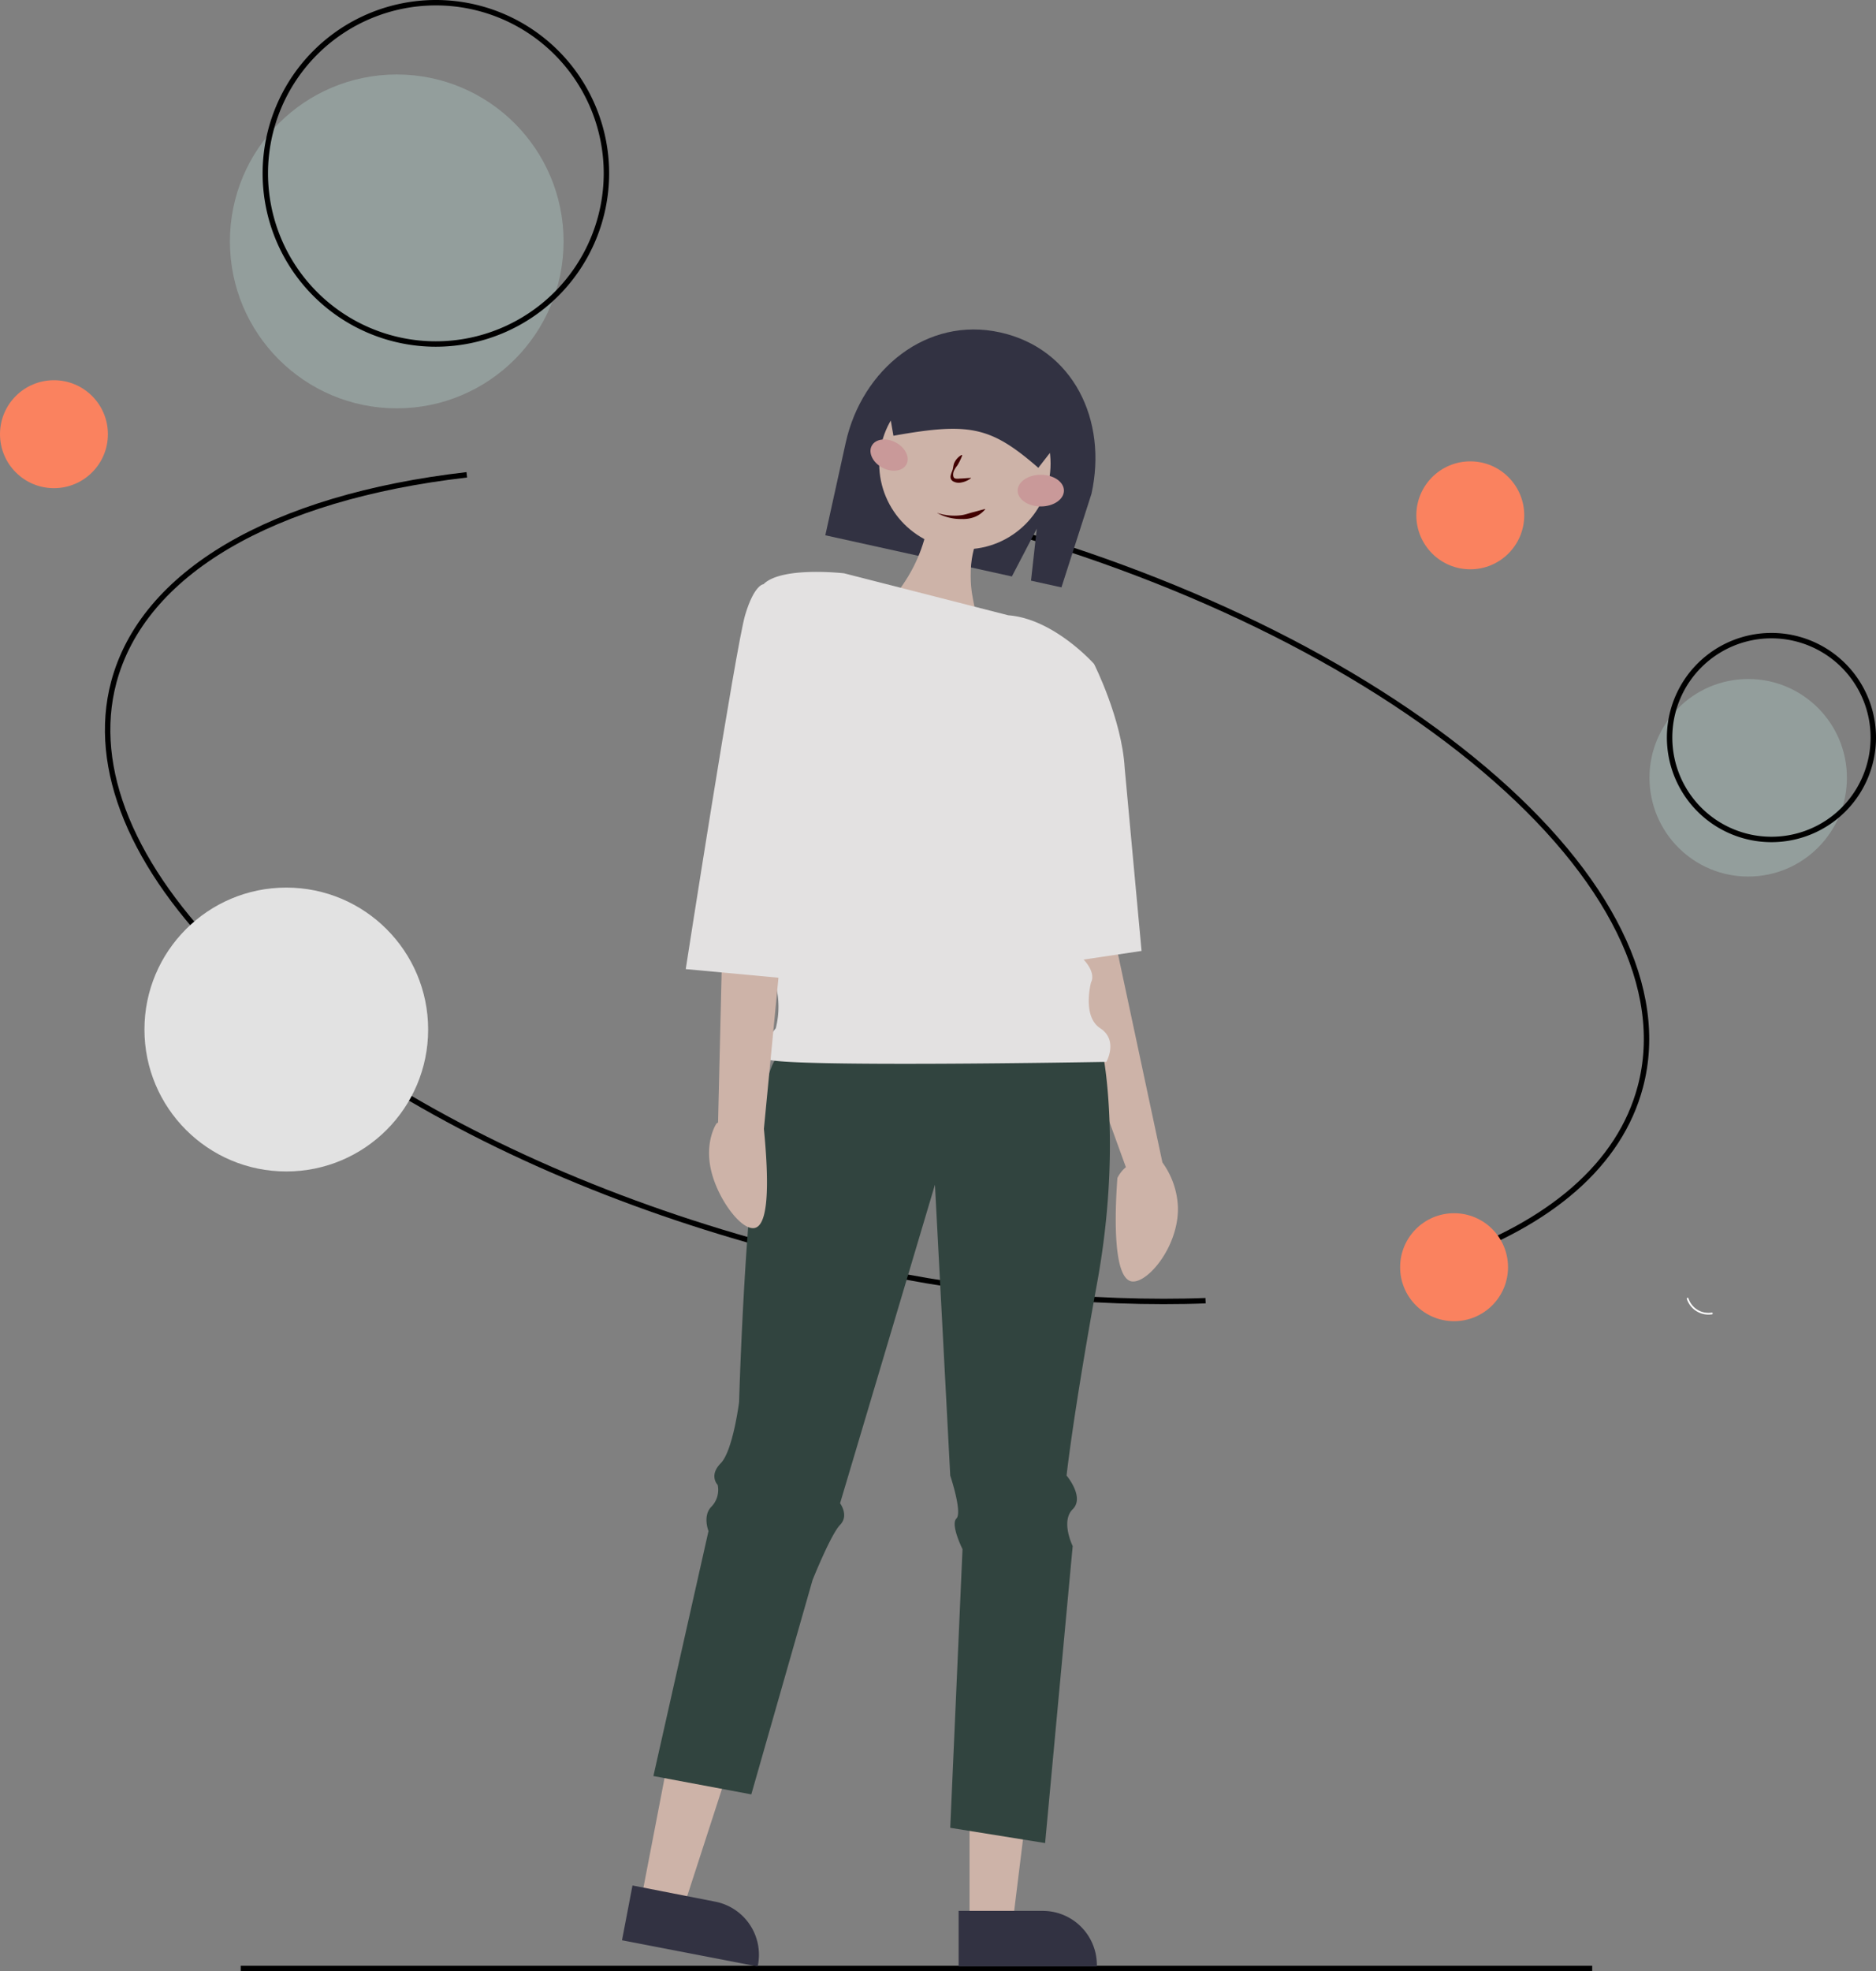 <svg xmlns="http://www.w3.org/2000/svg" id="Layer_1" data-name="Layer 1" viewBox="0 0 347.03 364.41"><rect x="0" y="0" width="347.03" height="364.41" fill="#808080" stroke="none"/><defs><style>.cls-1{fill:none;stroke:#000;stroke-miterlimit:10;}.cls-2{fill:#939e9c;}.cls-3{fill:#e2e2e2;}.cls-4{fill:#fff;}.cls-5{fill:#fa825f;}.cls-6{fill:#323242;}.cls-7{fill:#cdb3a8;}.cls-8{fill:#31443f;}.cls-9{fill:#e3e1e1;}.cls-10{fill:#c99999;}.cls-11{fill:#410000;}</style></defs><path class="cls-1" d="M122.81,239.08c-17.92-17.64-25.48-36-21.31-51.81,5.36-20.24,29.17-34.24,65.32-38.4" transform="translate(-80.47 -61.09)"></path><path class="cls-1" d="M303.48,301.55c-2.57.1-5.17.14-7.8.14-22.36,0-46.66-3.32-70.8-9.71-29.85-7.9-57.21-19.83-79.14-34.49" transform="translate(-80.47 -61.09)"></path><path class="cls-1" d="M260.53,157.32c37.65,10,71.21,26.31,94.5,46S388.69,244,383.91,262c-3.77,14.25-16.54,25.42-36.93,32.31" transform="translate(-80.47 -61.09)"></path><circle id="af8c7bff-6816-464a-b0a9-6a679aecd372" class="cls-2" cx="73.39" cy="44.63" r="30.86"></circle><path class="cls-1" d="M161.1,124.69a31.55,31.55,0,1,1,31.55-31.55h0A31.58,31.58,0,0,1,161.1,124.69Z" transform="translate(-80.47 -61.09)"></path><circle id="a60e3f6d-2e55-4ba4-880b-24129c1d171d" class="cls-2" cx="323.39" cy="143.79" r="18.26"></circle><path class="cls-1" d="M408.14,216.28A18.84,18.84,0,1,1,427,197.44,18.83,18.83,0,0,1,408.14,216.28Z" transform="translate(-80.47 -61.09)"></path><circle id="e41ec8f5-a87e-4b16-bc24-7a000bd09eb1" class="cls-3" cx="52.96" cy="190.33" r="26.24"></circle><path class="cls-4" d="M256.22,122.85a11.74,11.74,0,0,0,8.55-.29c.26-.11.43.31.16.43a12.19,12.19,0,0,1-8.89.27C255.76,123.16,255.94,122.75,256.22,122.85Z" transform="translate(-80.47 -61.09)"></path><path class="cls-4" d="M397.11,304.07a4.2,4.2,0,0,1-4.61-2.87.15.15,0,0,1,.13-.18.15.15,0,0,1,.17.08,3.89,3.89,0,0,0,4.29,2.66.16.16,0,1,1,0,.31Z" transform="translate(-80.47 -61.09)"></path><line class="cls-1" x1="44.53" y1="363.91" x2="294.53" y2="363.91"></line><circle class="cls-5" cx="271.98" cy="95.27" r="9.98"></circle><circle class="cls-5" cx="9.98" cy="80.27" r="9.98"></circle><circle class="cls-5" cx="268.98" cy="234.27" r="9.98"></circle><g id="a9a6faa7-f9f8-42ac-a25b-707af5da24b3"><path id="a7799203-f10e-4175-b8b3-865436e3910e" class="cls-6" d="M272.26,158.82l-4.61,8.84-34.51-7.61,3.78-17.14c3-13.56,15-23.36,28.55-20.37s19.9,16.25,16.91,29.82l-5.56,17.32-5.63-1.24Z" transform="translate(-80.47 -61.09)"></path><path id="b01ade62-873d-4b0f-b59f-ba4b75076aa4" class="cls-7" d="M254.58,149.32c2.19-.6,5.73,3,6.81,6.65,1.17,4-1.41,5.2-1.36,11.58,0,5.36,1.87,7.15.34,9.87-1.65,2.93-5.26,3.52-5.79,3.6-4.4.65-9.11-2.27-9.87-5.64-.66-2.89,2-4.14,4.76-9.53C254,156.88,251.76,150.08,254.58,149.32Z" transform="translate(-80.47 -61.09)"></path><path id="b6badfe4-ecf7-40b3-ab9a-d2e442646810" class="cls-7" d="M273.8,207.07l9.63-1.14,3.4,29.44L295.5,276a15.05,15.05,0,0,1,2.87,8.33c.13,7.41-5.9,14.37-8.72,13.62-3.59-1-2.81-14.58-2.48-19.08h0a6.12,6.12,0,0,1,1.57-2l-8.71-24Z" transform="translate(-80.47 -61.09)"></path><path id="eb66624a-625c-4022-aac2-7acd24895291" class="cls-7" d="M259.82,417h7.93l3.77-30.59h-11.7Z" transform="translate(-80.47 -61.09)"></path><path id="a67f4ff8-8ebc-49ff-bea4-e9dad041920e" class="cls-6" d="M257.8,424.63h25.57v-.32a10,10,0,0,0-9.95-9.95H257.8Z" transform="translate(-80.47 -61.09)"></path><path id="f2666089-6ab6-4bee-94c7-c04bd8c6f398" class="cls-7" d="M199,412.62l7.78,1.51,9.51-29.32-11.5-2.22Z" transform="translate(-80.47 -61.09)"></path><path id="e202d012-54d0-4120-af29-b522f4befddf" class="cls-6" d="M195.53,419.79l25.1,4.84.06-.31a10,10,0,0,0-7.88-11.66h0l-15.34-3Z" transform="translate(-80.47 -61.09)"></path><path id="fb4efb0d-4e34-4aa4-af9b-85f1b453b517" class="cls-8" d="M284.56,256.32s3.4,17-1.13,41.9-5.66,35.66-5.66,35.66,3.39,4,1.13,6.23,0,6.8,0,6.8l-5.1,54.91L256.25,399l2.27-51.52s-2.27-4.53-1.13-5.66-1.14-7.93-1.14-7.93l-2.83-53.78L235.87,339s1.7,2.26,0,4-5.09,10.19-5.09,10.19l-11.33,39.63-18.11-3.39,10.19-45.29s-1.14-2.84.56-4.53a4.46,4.46,0,0,0,1.14-4s-1.7-1.7.56-4,3.4-11.32,3.4-11.32,1.7-60.58,7.36-64S284.56,256.32,284.56,256.32Z" transform="translate(-80.47 -61.09)"></path><circle id="b01ade62-873d-4b0f-b59f-ba4b75076aa4-2" data-name="b01ade62-873d-4b0f-b59f-ba4b75076aa4" class="cls-7" cx="178.49" cy="85.7" r="15.85"></circle><path id="b558b83e-b369-42dd-8f4d-22a4c2c4f5e2" class="cls-9" d="M236.62,167.08s-11.51-1.34-14.9,2l3.39,68.51s-2.26,1.7-1.13,5.66a16.13,16.13,0,0,1,0,7.93s-3.4,4-1.7,5.66,62.85.56,62.85.56,2.26-4-1.14-6.22-1.69-8.5-1.69-8.5,1.13-1.7-1.7-4.53-5.1-26-5.1-26l7.36-28.31s-7.41-8.36-15.87-9Z" transform="translate(-80.47 -61.09)"></path><path id="f8cef0e8-06d3-4209-b80b-8403fdc77134" class="cls-9" d="M274.09,184.24l8.77-.39S288,194,288.52,203.1l3.12,33.79-20.1,3Z" transform="translate(-80.47 -61.09)"></path><path id="f41dbfcb-858e-4d45-9b75-6131cbc8ec95" class="cls-6" d="M272.54,147.58l5.89-7.58a6.17,6.17,0,0,0-4.69-7.34l-22.24-4.91a6.19,6.19,0,0,0-7.35,4.69v.06l1.59,9.15.28-.05c13.81-2.46,17.74-1.6,26.31,5.79Z" transform="translate(-80.47 -61.09)"></path><path id="ed879564-5a8c-4e9d-a096-68f5b6ab9b62" class="cls-7" d="M213.3,268.63l1.06-44.58,1.13-31.7L229.08,194l-7.3,75.78c1.35,13.91.09,17.78-1.59,18.3-2.42.74-6.89-5.18-8.16-10.54s.92-8.7,1-8.76h0A.93.93,0,0,1,213.3,268.63Z" transform="translate(-80.47 -61.09)"></path><path id="aaf783f1-6b30-4a3e-8412-451b817d63a0" class="cls-9" d="M231.63,170.09l-9.91-1s-1.7,0-3.4,5.66-11,65.5-11,65.5L228,242.17Z" transform="translate(-80.47 -61.09)"></path><path class="cls-7" d="M292,285" transform="translate(-80.47 -61.09)"></path></g><ellipse class="cls-10" cx="192.53" cy="90.7" rx="4.28" ry="2.93"></ellipse><ellipse class="cls-10" cx="244.92" cy="145.21" rx="2.64" ry="3.64" transform="translate(-79.04 231.7) rotate(-61.88)"></ellipse><path class="cls-11" d="M258.46,145.3a10.5,10.5,0,0,1-.92,1.87,4.43,4.43,0,0,0-.57.88,1.76,1.76,0,0,0-.17,1c.06.34.19.44.4.51a2.94,2.94,0,0,0,.86,0c.64,0,1.34-.11,2.08-.11a0,0,0,0,1,0,0v0a4.1,4.1,0,0,1-2.05.87,2.16,2.16,0,0,1-1.22-.2,1,1,0,0,1-.52-.54,1.13,1.13,0,0,1,0-.68c.1-.39.26-.7.35-1s.12-.72.23-1.08a3.12,3.12,0,0,1,1.46-1.64,0,0,0,0,1,0,0A0,0,0,0,1,258.46,145.3Z" transform="translate(-80.47 -61.09)"></path><path class="cls-11" d="M253.91,155.94a10.13,10.13,0,0,0,4.46.39c.73-.11,1.41-.38,2.11-.55s1.41-.4,2.2-.58a.06.06,0,0,1,.07,0,.06.06,0,0,1,0,0,4.81,4.81,0,0,1-1.93,1.44,5.88,5.88,0,0,1-2.38.4,9.15,9.15,0,0,1-4.56-1.09.06.06,0,0,1,0-.07A0,0,0,0,1,253.91,155.94Z" transform="translate(-80.47 -61.09)"></path></svg>